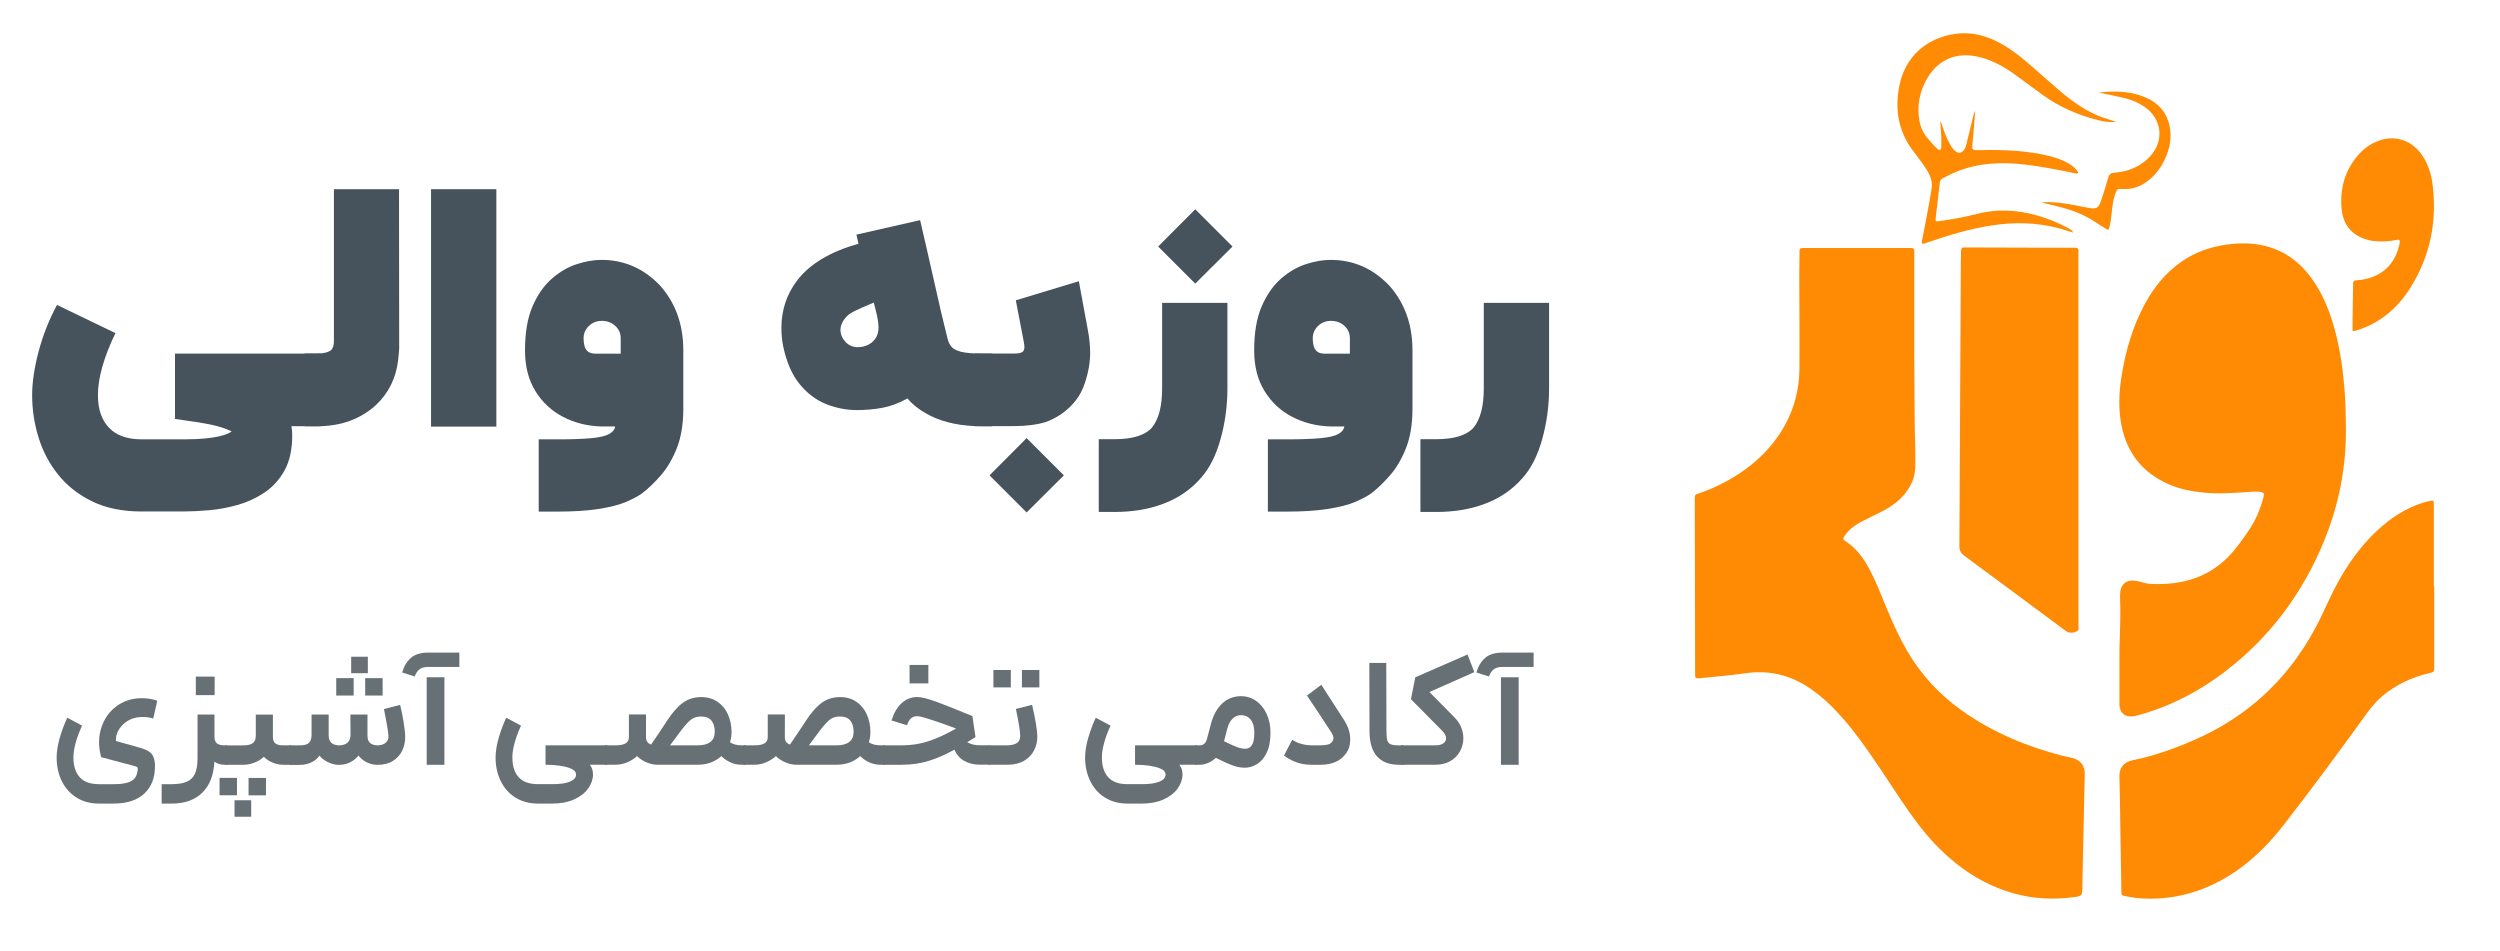 <svg xmlns="http://www.w3.org/2000/svg" id="Layer_1" data-name="Layer 1" viewBox="0 0 787.85 299.72"><defs><style>      .cls-1 {        fill: #46535c;      }      .cls-2 {        fill: #667075;      }      .cls-3 {        fill: #ff8a03;      }    </style></defs><g><path class="cls-3" d="m603.28,113.61c.11,9.58-.01,19.17.32,28.75.05,1.35-.03,2.71-.01,4.06.06,4.89-2.17,8.64-5.79,11.7-1.52,1.28-3.21,2.29-4.98,3.18-2.06,1.04-4.15,2.03-6.2,3.11-1.96,1.03-3.74,2.31-5.07,4.13-.93,1.28-.93,1.37.33,2.21,3.14,2.1,5.29,5.03,7.06,8.28,2.35,4.32,4.06,8.92,5.95,13.44,1.81,4.32,3.74,8.57,6.1,12.62,4.42,7.57,10.22,13.85,17.37,18.91,9.65,6.83,20.37,11.28,31.76,14.22.98.25,1.99.39,2.97.65,2.64.72,3.96,2.45,3.9,5.18-.22,10.82-.47,21.64-.71,32.47-.03,1.18-.01,2.37-.04,3.55-.04,1.99-.31,2.33-2.3,2.61-6.49.89-12.92.65-19.27-1.12-9.67-2.7-17.65-8.09-24.56-15.23-4.21-4.36-7.71-9.27-11.08-14.28-4.35-6.45-8.49-13.04-13.14-19.28-2.9-3.89-5.99-7.62-9.51-10.98-2.09-1.99-4.32-3.8-6.74-5.36-6.03-3.88-12.56-5.3-19.7-4.25-4.68.69-9.41,1.04-14.11,1.54-.22.02-.45.02-.68.04-.62.06-.98-.15-.95-.83.02-.39,0-.79,0-1.18-.04-17.99-.08-35.97-.11-53.96,0-.11,0-.23,0-.34.02-1.53.01-1.54,1.43-2.02,3.05-1.03,5.98-2.35,8.8-3.9,5.53-3.06,10.44-6.89,14.39-11.87,5.44-6.86,8.28-14.7,8.36-23.44.08-9.87-.03-19.73-.05-29.6,0-2.37.02-4.74.07-7.1.02-1.32.05-1.32,1.32-1.36.34-.01.68,0,1.01,0,10.49,0,20.98,0,31.46,0,.45,0,.9.02,1.35,0,.69-.03,1.07.22,1.03.96-.02.45,0,.9,0,1.35,0,11.05,0,22.1,0,33.15Z"></path><path class="cls-3" d="m667.92,204.63c.17-5.58.42-11.16.19-16.74,0-.11,0-.23,0-.34.06-3.5,1.89-5.05,5.35-4.46,1.33.23,2.62.81,3.95.89,10.88.65,20.27-2.38,27.22-11.25,1.77-2.26,3.46-4.59,4.97-7.04,1.76-2.87,2.94-5.96,3.77-9.19.24-.93.08-1.23-.86-1.43-1.23-.26-2.47-.12-3.71-.04-4.67.31-9.33.67-14.02.24-4.01-.36-7.93-1.12-11.62-2.78-8.02-3.63-12.9-9.79-14.6-18.44-1-5.1-.81-10.21,0-15.31,1.28-8.12,3.52-15.95,7.51-23.2,2.84-5.15,6.47-9.63,11.33-13.03,4.34-3.04,9.19-4.73,14.41-5.44,4.11-.56,8.21-.56,12.25.49,6.17,1.6,10.91,5.23,14.57,10.36,3.52,4.93,5.68,10.49,7.23,16.29,1.7,6.34,2.57,12.81,3.05,19.33.28,3.88.35,7.77.38,11.66.08,12.17-2.23,23.87-6.82,35.12-6.76,16.6-17.11,30.51-31.39,41.41-8.15,6.22-17.12,10.85-27.02,13.6-.65.18-1.31.34-1.98.42-2.45.27-4.02-1.08-4.16-3.53-.03-.51,0-1.01,0-1.52,0-5.36,0-10.71,0-16.07Z"></path><path class="cls-3" d="m767.12,184.83c0,8.4,0,16.8,0,25.2,0,1.71,0,1.73-1.63,2.12-5.46,1.29-10.42,3.59-14.73,7.23-2.05,1.73-3.7,3.78-5.25,5.93-8.4,11.66-16.94,23.22-25.76,34.57-5.06,6.51-10.82,12.24-17.94,16.49-8.52,5.08-17.71,7.44-27.63,6.7-1.46-.11-2.9-.38-4.34-.65-1.29-.24-1.29-.29-1.31-1.69-.11-6.42-.22-12.85-.32-19.27-.09-5.52-.11-11.05-.3-16.57-.1-2.77,1.17-4.71,4.25-5.33,6.54-1.33,12.81-3.54,18.92-6.18,16.81-7.25,29.59-18.91,38.33-35,1.62-2.97,3.04-6.04,4.46-9.11,3.74-8.1,8.42-15.56,14.94-21.75,4.26-4.04,9.03-7.28,14.69-9.07.8-.26,1.64-.4,2.45-.62.7-.19,1.09-.02,1.05.78-.02.45,0,.9,0,1.35,0,8.29,0,16.57,0,24.86h.14Z"></path><path class="cls-3" d="m655.01,138.57c0,18.83,0,37.67,0,56.5,0,.62.05,1.25,0,1.86-.07.68.38,1.54-.48,1.99-.93.49-1.93.65-2.94.24-.41-.17-.77-.47-1.13-.74-10.46-7.76-20.91-15.53-31.4-23.25-1.11-.81-1.59-1.64-1.58-3.04.18-29.49.31-58.98.45-88.47,0-1.52.07-3.04.07-4.57,0-.77.29-1.17,1.09-1.11.28.02.56,0,.85,0,11.05.03,22.11.07,33.16.1.34,0,.68.02,1.01,0,.65-.02.91.31.89.93-.01.45,0,.9,0,1.35,0,19.4,0,38.8,0,58.19,0,0,0,0-.01,0Z"></path><path class="cls-3" d="m741.39,104.3c0-1.41-.01-2.71,0-4,.05-3.55.1-7.1.17-10.65.02-1.2.05-1.25,1.23-1.33,1.64-.11,3.24-.41,4.78-.99,4.8-1.81,7.46-5.42,8.59-10.29.05-.22.06-.45.09-.67.08-.64-.08-.95-.83-.8-1.83.36-3.67.59-5.54.5-.79-.04-1.58-.05-2.35-.19-5.89-1.04-9.29-4.68-9.66-10.67-.41-6.66,1.5-12.57,6.27-17.4,1.44-1.46,3.16-2.54,5.06-3.3,5.14-2.05,10.38-.58,13.7,3.85,2.19,2.92,3.26,6.3,3.71,9.86,1.43,11.52-.72,22.33-6.85,32.23-3.91,6.31-9.23,11.03-16.38,13.45-.43.14-.86.27-1.3.38-.15.04-.33,0-.68,0Z"></path><g><path class="cls-3" d="m651.88,71.96c-3.12-1.73-6.41-3.05-9.83-4.03-6.29-1.8-12.6-2.18-19.02-.52-3.87,1-7.81,1.72-11.78,2.26-1.3.18-1.36.14-1.21-1.18.4-3.64.88-7.27,1.27-10.91.08-.72.38-1.14.98-1.43,1.37-.66,2.71-1.4,4.11-1.98,6.97-2.86,14.23-3.18,21.61-2.33,5.32.61,10.56,1.69,15.81,2.74.35.07.74.29,1.14-.14-.75-1.47-2.04-2.34-3.42-3.11-2.54-1.41-5.32-2.14-8.15-2.7-6.4-1.25-12.86-1.48-19.36-1.31-2.67.07-2.63.07-2.37-2.61.32-3.25.55-6.5.82-9.76-.33.55-.52,1.13-.66,1.72-.69,2.85-1.37,5.7-2.06,8.54-.19.76-.35,1.54-.91,2.16-.85.94-1.67,1.05-2.65.25-.75-.62-1.27-1.43-1.74-2.27-.99-1.78-1.7-3.68-2.35-5.6-.16-.48-.23-1-.71-1.51.06.6.11,1.05.15,1.49.19,2.19.32,4.39.22,6.59-.01.32.03.71-.36.87-.37.16-.65-.09-.9-.32-1.1-.98-2.02-2.12-2.98-3.22-1.41-1.61-2.27-3.48-2.64-5.58-.85-4.93.08-9.55,2.69-13.78,3.39-5.5,8.9-7.8,15.24-6.53,4.41.88,8.25,2.96,11.86,5.52,3.08,2.19,6.07,4.5,9.14,6.7,5.38,3.86,11.36,6.42,17.78,7.98,1.64.4,3.32.67,5.33.41-1.74-.55-3.2-.94-4.61-1.47-4.83-1.79-8.97-4.7-12.86-7.99-3.01-2.55-5.94-5.19-8.92-7.79-2.85-2.48-5.76-4.89-9.02-6.84-4.72-2.81-9.69-4.37-15.3-3.6-9.05,1.25-15.65,7.09-17.56,15.9-1.69,7.8-.44,15,4.55,21.4.9,1.15,1.75,2.35,2.63,3.53.87,1.18,1.67,2.41,2.28,3.75.6,1.31.84,2.65.62,4.11-.83,5.34-1.94,10.64-2.93,15.95-.09.49-.32.97-.06,1.49.76.06,1.41-.32,2.09-.55,6.35-2.16,12.77-4.09,19.41-5.15,7.38-1.18,14.71-1.07,21.95.93,1.4.39,2.78.85,4.17,1.28-.31-.75-.92-1.04-1.5-1.37Z"></path><path class="cls-3" d="m683.7,39.6c-1.11-5-4.46-7.94-9.15-9.5-4.3-1.43-8.73-1.45-13.2-.93,2.91.61,5.84,1.12,8.71,1.89,2.03.54,3.94,1.35,5.68,2.54,5.7,3.9,6.43,10.91,1.64,15.89-3,3.12-6.76,4.6-10.99,4.93-1.12.09-1.69.45-2,1.58-.7,2.55-1.51,5.07-2.38,7.57-.66,1.9-1.35,2.3-3.32,2.02-1.56-.22-3.09-.61-4.64-.89-3.54-.65-7.09-1.21-10.78-.92,1.51.37,3.02.76,4.54,1.11,4.08.95,8.01,2.29,11.6,4.51,1.39.86,2.75,1.76,4.13,2.63.84.53.99.49,1.23-.47.4-1.59.59-3.21.75-4.83.18-1.85.42-3.69,1.03-5.46.61-1.77.65-1.82,2.52-1.71,2.51.14,4.79-.52,6.88-1.9,2.81-1.85,4.82-4.37,6.24-7.39,1.6-3.4,2.33-6.96,1.5-10.68Z"></path></g></g><g><path class="cls-1" d="m58.01,161.19h-13.35c-6.02,0-11.21-1.05-15.56-3.16-4.35-2.11-7.93-4.91-10.74-8.41-2.81-3.5-4.89-7.42-6.22-11.77-1.34-4.35-2.01-8.78-2.01-13.3,0-4.05.68-8.63,2.03-13.75s3.29-10.02,5.8-14.7l18.42,8.88c-3.68,7.63-5.52,14.15-5.52,19.57,0,4.35,1.15,7.75,3.46,10.21,2.31,2.46,5.75,3.69,10.34,3.69h13.35c2.54,0,4.68-.08,6.42-.25,1.74-.17,3.18-.38,4.32-.63,1.14-.25,2.02-.5,2.63-.75.62-.25,1.05-.46,1.28-.63l.35-.25c-1.97-.94-4.21-1.66-6.7-2.16-2.49-.5-5.19-.94-8.1-1.31l-3.06-.45v-20.58h45.87v22.88h-9.18c.17.97.25,1.94.25,2.91,0,4.45-.81,8.13-2.43,11.04-1.62,2.91-3.74,5.24-6.35,6.98-2.61,1.74-5.44,3.04-8.48,3.89-3.04.85-6.05,1.41-9.01,1.66s-5.56.38-7.8.38Z"></path><path class="cls-1" d="m100.01,134.34h-3.96l-.05-22.93h3.96c2.01,0,3.48-.37,4.42-1.1.57-.57.85-1.52.85-2.86v-47.83h20.52l.05,50.18c-.07,1.07-.18,2.34-.35,3.81-.67,5.59-2.99,10.27-6.98,14.05-4.92,4.45-11.07,6.67-18.47,6.67Z"></path><path class="cls-1" d="m156.42,134.44h-20.58V59.62h20.58v74.82Z"></path><path class="cls-1" d="m175.84,138.46c4.12,0,7.53-.12,10.24-.35,2.71-.23,4.65-.67,5.82-1.3,1.17-.64,1.82-1.44,1.96-2.41h-4.32c-4.45-.13-8.49-1.15-12.12-3.04s-6.53-4.6-8.71-8.13c-2.17-3.53-3.26-7.8-3.26-12.82,0-5.59.79-10.21,2.38-13.88,1.59-3.66,3.62-6.57,6.1-8.73,2.48-2.16,5.1-3.68,7.88-4.57,2.78-.89,5.35-1.33,7.73-1.33,7.19,0,13.37,2.71,18.52,8.13,4.85,5.49,7.28,12.28,7.28,20.37v18.77c-.03,4.65-.71,8.66-2.03,12.02-1.32,3.36-2.98,6.2-4.97,8.51-1.99,2.31-4.01,4.25-6.05,5.82-1.2.84-2.85,1.71-4.94,2.63-2.09.92-5.08,1.68-8.96,2.28-3.38.53-7.76.8-13.15.8h-5.47v-22.78h6.07Zm11.99-27h7.78v-4.82c0-1.57-.57-2.89-1.71-3.94-1.14-1.05-2.54-1.58-4.21-1.58s-3.01.54-4.12,1.61c-1.1,1.07-1.66,2.38-1.66,3.91,0,.84.09,1.62.28,2.36.18.74.55,1.33,1.1,1.78s1.4.68,2.53.68Z"></path><path class="cls-1" d="m312.69,134.34h-2.96c-6.66,0-12.19-1.12-16.61-3.36-3.08-1.57-5.45-3.38-7.13-5.42-2.64,1.47-5.25,2.45-7.83,2.94-2.58.49-5.3.73-8.18.73-3.25,0-6.45-.63-9.61-1.88-3.16-1.25-5.94-3.34-8.33-6.25s-4.12-6.84-5.19-11.79c-.4-1.94-.6-3.93-.6-5.97,0-5.65,1.69-10.69,5.07-15.1,3.98-5.12,10.39-8.93,19.22-11.44l-.65-2.86,20.07-4.57c1.2,5.12,2.78,11.99,4.72,20.63,1.2,5.49,2.49,10.96,3.86,16.41.23,1.1.64,2.02,1.21,2.76.57.74,1.6,1.3,3.09,1.68,1.49.39,3.79.58,6.9.58h2.96v22.93Zm-42.3-24.94c1.24,0,2.38-.28,3.41-.85,2.04-1.14,3.06-2.94,3.06-5.42,0-1.37-.35-3.38-1.05-6.02l-.45-1.76c-2.71,1.14-4.68,2.01-5.9,2.61-1.22.6-2.08,1.17-2.58,1.71-1.34,1.4-2.01,2.84-2.01,4.32,0,1.34.51,2.58,1.53,3.71,1.02,1.14,2.35,1.71,3.99,1.71Z"></path><path class="cls-1" d="m319.67,134.29h-12.5v-22.88h12.5c1.24,0,2.07-.16,2.51-.48.43-.32.65-.81.65-1.48,0-.5-.07-1.09-.2-1.76l-2.51-13.05,19.87-6.02,2.81,15.26c.5,2.61.75,5.02.75,7.23,0,3.08-.55,6.27-1.66,9.58-.74,2.21-1.69,4.03-2.86,5.47-2.34,3.04-5.44,5.3-9.28,6.77-2.84.9-6.21,1.35-10.09,1.35Zm3.86,27.2l-11.69-11.69,11.69-11.74,11.74,11.74-11.74,11.69Z"></path><path class="cls-1" d="m351.18,161.34h-4.92v-22.93h4.92c5.72,0,9.67-1.22,11.84-3.66,2.14-2.64,3.21-6.76,3.21-12.35v-26.95h20.58v26.95c0,5.45-.72,10.77-2.16,15.96-1.44,5.19-3.51,9.28-6.22,12.29-3.18,3.65-7.14,6.36-11.89,8.13-4.52,1.71-9.64,2.56-15.36,2.56Zm25.49-71.96l-11.69-11.69,11.69-11.74,11.74,11.74-11.74,11.69Z"></path><path class="cls-1" d="m405.63,138.46c4.12,0,7.53-.12,10.24-.35,2.71-.23,4.65-.67,5.82-1.3,1.17-.64,1.82-1.44,1.96-2.41h-4.32c-4.45-.13-8.49-1.15-12.12-3.04s-6.53-4.6-8.71-8.13c-2.17-3.53-3.26-7.8-3.26-12.82,0-5.59.79-10.21,2.38-13.88,1.59-3.66,3.62-6.57,6.1-8.73,2.48-2.16,5.1-3.68,7.88-4.57,2.78-.89,5.35-1.33,7.73-1.33,7.19,0,13.37,2.71,18.52,8.13,4.85,5.49,7.28,12.28,7.28,20.37v18.77c-.03,4.65-.71,8.66-2.03,12.02-1.32,3.36-2.98,6.2-4.97,8.51-1.99,2.31-4.01,4.25-6.05,5.82-1.2.84-2.85,1.71-4.94,2.63-2.09.92-5.08,1.68-8.96,2.28-3.38.53-7.76.8-13.15.8h-5.47v-22.78h6.07Zm11.99-27h7.78v-4.82c0-1.57-.57-2.89-1.71-3.94-1.14-1.05-2.54-1.58-4.21-1.58s-3.01.54-4.12,1.61c-1.1,1.07-1.66,2.38-1.66,3.91,0,.84.09,1.62.28,2.36.18.74.55,1.33,1.1,1.78s1.4.68,2.53.68Z"></path><path class="cls-1" d="m452.55,161.34h-4.92v-22.93h4.92c5.72,0,9.67-1.22,11.84-3.66,2.14-2.64,3.21-6.76,3.21-12.35v-26.95h20.58v26.95c0,5.45-.72,10.77-2.16,15.96-1.44,5.19-3.51,9.28-6.22,12.29-3.18,3.65-7.14,6.36-11.89,8.13-4.52,1.71-9.64,2.56-15.36,2.56Z"></path></g><g><path class="cls-2" d="m23.14,238.73c0,2.65.66,4.72,1.97,6.19,1.31,1.47,3.34,2.21,6.1,2.21h4.52c1.88,0,3.36-.16,4.44-.49,1.08-.32,1.87-.82,2.36-1.48.49-.66.78-1.55.87-2.65v-.29c0-.23-.05-.38-.15-.46-.1-.08-.29-.17-.58-.27l-10.78-2.87c-.45-1.65-.68-3.21-.68-4.66,0-1.85.31-3.59.92-5.22.61-1.63,1.42-3.04,2.43-4.2,1.29-1.49,2.81-2.61,4.54-3.38,1.73-.76,3.55-1.14,5.46-1.14.91,0,1.82.07,2.74.22.92.15,1.68.35,2.26.61l-1.26,5.59c-.97-.32-2.09-.49-3.35-.49-2.56,0-4.66.83-6.31,2.48-1.52,1.59-2.22,3.29-2.09,5.1l3.3.92c.71.19,1.54.42,2.48.68.94.26,1.81.52,2.62.78,1.46.45,2.47,1.1,3.04,1.94.57.84.85,2.04.85,3.59,0,3.69-1.13,6.58-3.38,8.67-2.25,2.09-5.5,3.13-9.74,3.13h-4.52c-2.75,0-5.14-.65-7.16-1.94-2.02-1.3-3.56-3.04-4.61-5.25-1.05-2.2-1.58-4.63-1.58-7.29,0-1.88.32-3.94.97-6.19.65-2.25,1.44-4.38,2.38-6.39l4.66,2.48c-1.81,4.02-2.72,7.37-2.72,10.05Z"></path><path class="cls-2" d="m67.59,225.18v6.99c0,1,.26,1.71.78,2.11.52.41,1.34.61,2.48.61h.78l.29,3.11-.29,3.01h-.78c-1.26,0-2.36-.32-3.3-.97-.19,4.21-1.46,7.46-3.79,9.76-2.33,2.3-5.59,3.45-9.76,3.45h-3.06v-6.12h3.06c2.07,0,3.7-.26,4.88-.78,1.18-.52,2.04-1.37,2.57-2.55.53-1.18.8-2.82.8-4.93v-13.7h5.34Zm-5.88-11.95h5.93v5.83h-5.93v-5.83Z"></path><path class="cls-2" d="m69.19,245.14h5.49v5.49h-5.49v-5.49Zm16.81-19.96v6.99c0,1,.26,1.71.78,2.11.52.41,1.33.61,2.43.61h2.57l.29,3.21-.29,2.91h-2.57c-1,0-2.06-.21-3.16-.63-1.1-.42-2.07-1.05-2.91-1.89-.84.81-1.85,1.43-3.01,1.87-1.17.44-2.35.66-3.55.66h-5.44v-6.12h5.44c1.42,0,2.45-.23,3.08-.7.63-.47.95-1.25.95-2.36v-6.65h5.39Zm-12.09,27.01h5.25v5.2h-5.25v-5.2Zm4.42-7.04h5.49v5.49h-5.49v-5.49Z"></path><path class="cls-2" d="m91.29,234.89h3.35c1.26,0,2.17-.27,2.72-.8.55-.53.83-1.4.83-2.6v-6.31h5.39v6.61c0,2.01,1.1,3.04,3.3,3.11,2.4-.06,3.59-1.21,3.59-3.45l-.05-6.27h5.39v6.61c0,1.07.27,1.85.8,2.33.54.49,1.34.75,2.4.78,1.13-.03,2.01-.33,2.62-.9.62-.57.88-1.34.78-2.31-.1-1.04-.3-2.38-.61-4.03s-.51-2.74-.61-3.25c-.06-.19-.13-.52-.19-.97l5.1-1.31c.39,1.52.75,3.31,1.09,5.37.34,2.06.51,3.67.51,4.83,0,1.49-.32,2.9-.95,4.23-.63,1.33-1.6,2.4-2.91,3.23-1.31.83-2.92,1.24-4.83,1.24-1.17,0-2.28-.25-3.33-.75-1.05-.5-1.95-1.22-2.7-2.16-.75.91-1.64,1.62-2.7,2.14-1.05.52-2.23.78-3.52.78-1.1,0-2.23-.28-3.4-.85-1.17-.57-2.06-1.25-2.67-2.06-.65.91-1.51,1.62-2.6,2.14-1.09.52-2.31.78-3.67.78h-3.16v-6.12Zm14.67-21.18h5.49v5.49h-5.49v-5.49Zm4.71-6.75h5.25v5.2h-5.25v-5.2Zm4.42,6.75h5.49v5.49h-5.49v-5.49Z"></path><path class="cls-2" d="m129.56,207.26c1.29-1.07,3.09-1.6,5.39-1.6h9.81v4.52h-9.81c-1.23,0-2.16.26-2.79.78-.63.52-1.12,1.26-1.48,2.23l-3.93-1.26c.58-2.04,1.52-3.59,2.82-4.66Zm4.91,6.17h5.58v27.59h-5.58v-27.59Z"></path><path class="cls-2" d="m162.37,251.31c-2.02-1.3-3.56-3.04-4.61-5.25-1.05-2.2-1.58-4.63-1.58-7.29,0-1.88.32-3.94.97-6.19.65-2.25,1.44-4.38,2.38-6.39l4.66,2.48c-1.81,4.02-2.72,7.37-2.72,10.05s.66,4.72,1.97,6.19c1.31,1.47,3.34,2.21,6.1,2.21h4.52c2.46,0,4.31-.27,5.56-.8,1.25-.53,1.89-1.25,1.92-2.16,0-.91-.62-1.59-1.85-2.04-1.78-.71-4.37-1.09-7.77-1.12v-6.12h19.43l.39,3.21-.39,2.91h-5.49c.68.78,1.02,1.81,1.02,3.11-.03,1.55-.56,3.04-1.58,4.44s-2.49,2.54-4.42,3.4c-1.93.86-4.2,1.29-6.82,1.29h-4.52c-2.75,0-5.14-.65-7.16-1.94Z"></path><path class="cls-2" d="m205.19,234.65c2.23-3.27,3.93-5.81,5.1-7.63,1.68-2.56,3.34-4.42,4.98-5.59,1.63-1.17,3.54-1.75,5.71-1.75,2.04,0,3.78.51,5.22,1.53,1.44,1.02,2.53,2.36,3.25,4.03.73,1.67,1.09,3.47,1.09,5.42,0,1.2-.16,2.28-.49,3.25.91.65,2.15.97,3.74.97h1.21l.49,3.11-.49,3.01h-1.36c-1.23,0-2.4-.26-3.52-.78-1.12-.52-2.05-1.17-2.79-1.94-2.01,1.81-4.49,2.72-7.43,2.72h-12.73c-1.04,0-2.14-.23-3.3-.7-1.17-.47-2.2-1.14-3.11-2.02-.94.84-2,1.51-3.18,1.99-1.18.49-2.37.73-3.57.73h-3.45v-6.12h3.55c1.33,0,2.34-.2,3.04-.61.7-.4,1.04-1.06,1.04-1.97v-7.14h5.39v7.14c0,1.2.53,1.98,1.6,2.33Zm14.72.24c1.72,0,3.04-.36,3.96-1.07.92-.71,1.38-1.78,1.38-3.21s-.35-2.66-1.04-3.52c-.7-.86-1.79-1.29-3.28-1.29-1.23,0-2.25.3-3.06.9-.81.6-1.83,1.69-3.06,3.28-.75.97-1.72,2.28-2.92,3.93l-.73.97h8.74Z"></path><path class="cls-2" d="m248.95,234.65c2.23-3.27,3.93-5.81,5.1-7.63,1.68-2.56,3.34-4.42,4.98-5.59,1.63-1.17,3.54-1.75,5.71-1.75,2.04,0,3.78.51,5.22,1.53,1.44,1.02,2.53,2.36,3.25,4.03.73,1.67,1.09,3.47,1.09,5.42,0,1.2-.16,2.28-.49,3.25.91.65,2.15.97,3.74.97h1.21l.49,3.11-.49,3.01h-1.36c-1.23,0-2.4-.26-3.52-.78-1.12-.52-2.05-1.17-2.79-1.94-2.01,1.81-4.49,2.72-7.43,2.72h-12.73c-1.04,0-2.14-.23-3.3-.7-1.17-.47-2.2-1.14-3.11-2.02-.94.84-2,1.51-3.18,1.99-1.18.49-2.37.73-3.57.73h-3.45v-6.12h3.55c1.33,0,2.34-.2,3.04-.61.7-.4,1.04-1.06,1.04-1.97v-7.14h5.39v7.14c0,1.2.53,1.98,1.6,2.33Zm14.72.24c1.72,0,3.04-.36,3.96-1.07.92-.71,1.38-1.78,1.38-3.21s-.35-2.66-1.04-3.52c-.7-.86-1.79-1.29-3.28-1.29-1.23,0-2.25.3-3.06.9-.81.6-1.83,1.69-3.06,3.28-.75.97-1.72,2.28-2.92,3.93l-.73.97h8.74Z"></path><path class="cls-2" d="m303.88,239.8c-1.39-.81-2.43-1.99-3.11-3.55-2.79,1.55-5.5,2.74-8.14,3.55-2.64.81-5.48,1.21-8.52,1.21h-5.93v-6.12h5.93c3.08,0,5.94-.44,8.6-1.34,2.65-.89,5.52-2.21,8.6-3.96-6.96-2.59-11.04-3.89-12.24-3.89-.78,0-1.42.21-1.92.63-.5.42-.95,1.17-1.34,2.23l-4.86-1.51c.78-2.46,1.87-4.31,3.28-5.54,1.41-1.23,3.02-1.85,4.83-1.85,1.29,0,3.33.51,6.12,1.53s6.54,2.52,11.27,4.49l.97,6.61-2.62,1.6c1.1.65,2.38.97,3.84.97h3.4l.39,3.01-.39,3.11h-3.3c-1.85,0-3.47-.4-4.86-1.21Zm-17.24-30.26h5.92v5.83h-5.92v-5.83Z"></path><path class="cls-2" d="m311.46,234.89h5.73c2.88,0,4.32-.95,4.32-2.87,0-1.42-.45-4.29-1.36-8.6l5.1-1.31c1.1,4.76,1.65,8.11,1.65,10.05,0,1.55-.35,3-1.04,4.35-.7,1.34-1.75,2.43-3.16,3.25-1.41.83-3.13,1.24-5.17,1.24h-6.07v-6.12Zm1.6-23.75h5.49v5.49h-5.49v-5.49Zm8.99,0h5.49v5.49h-5.49v-5.49Z"></path><path class="cls-2" d="m348.15,251.31c-2.02-1.3-3.56-3.04-4.61-5.25-1.05-2.2-1.58-4.63-1.58-7.29,0-1.88.32-3.94.97-6.19.65-2.25,1.44-4.38,2.38-6.39l4.66,2.48c-1.81,4.02-2.72,7.37-2.72,10.05s.66,4.72,1.97,6.19c1.31,1.47,3.34,2.21,6.1,2.21h4.52c2.46,0,4.31-.27,5.56-.8,1.25-.53,1.89-1.25,1.92-2.16,0-.91-.62-1.59-1.85-2.04-1.78-.71-4.37-1.09-7.77-1.12v-6.12h19.43l.39,3.21-.39,2.91h-5.49c.68.78,1.02,1.81,1.02,3.11-.03,1.55-.56,3.04-1.58,4.44s-2.49,2.54-4.42,3.4c-1.93.86-4.2,1.29-6.82,1.29h-4.52c-2.75,0-5.14-.65-7.16-1.94Z"></path><path class="cls-2" d="m376.64,234.89h1.31c.65,0,1.17-.16,1.55-.49s.68-.84.87-1.55l1.31-4.95c.74-2.69,1.93-4.78,3.55-6.27,1.62-1.49,3.56-2.23,5.83-2.23,1.81,0,3.42.5,4.83,1.51,1.41,1,2.51,2.38,3.3,4.13.79,1.75,1.19,3.71,1.19,5.88,0,2.56-.41,4.66-1.21,6.31s-1.83,2.85-3.06,3.59c-1.23.74-2.51,1.12-3.84,1.12-1.17,0-2.39-.23-3.67-.68s-3.1-1.26-5.46-2.43c-.71.68-1.52,1.21-2.43,1.6-.91.39-1.81.58-2.72.58h-1.36v-6.12Zm13.28.58c.89.32,1.72.49,2.5.49.91,0,1.61-.38,2.11-1.14.5-.76.75-2.06.75-3.91s-.37-3.15-1.12-4.1c-.75-.95-1.78-1.43-3.11-1.43-.97,0-1.84.36-2.6,1.09s-1.32,1.77-1.68,3.13l-1.02,3.98c1.88.94,3.26,1.57,4.15,1.89Z"></path><path class="cls-2" d="m423.76,227.27c1.17,1.81,1.75,3.74,1.75,5.78,0,1.68-.41,3.09-1.21,4.23-.97,1.36-2.15,2.32-3.52,2.89-1.38.57-2.97.85-4.78.85h-2.62c-1.91,0-3.61-.3-5.1-.9-1.49-.6-2.7-1.27-3.64-2.02l2.57-4.95c.1.03.42.21.97.53.55.32,1.3.61,2.26.85.96.24,1.95.36,2.99.36h2.43c1.13,0,2.02-.09,2.65-.27.63-.18,1.09-.51,1.38-1,.23-.36.34-.68.34-.97,0-.58-.32-1.34-.97-2.28-2.11-3.27-4.57-6.99-7.38-11.17l4.52-3.4,7.38,11.46Z"></path><path class="cls-2" d="m431.58,230.33l-.05-21.42h5.34l.05,21.42c0,1.39.09,2.39.27,2.99.18.6.54,1.01,1.09,1.24.55.23,1.46.34,2.72.34h1.41l.24,3.16-.24,2.96h-1.41c-6.28,0-9.42-3.56-9.42-10.69Z"></path><path class="cls-2" d="m464.6,211.82l-14.13,6.27,7.97,8.06c.91.94,1.59,1.97,2.04,3.08.45,1.12.68,2.26.68,3.42,0,1.46-.35,2.83-1.04,4.1-.7,1.28-1.71,2.31-3.04,3.08-1.33.78-2.9,1.17-4.71,1.17h-10.83v-6.12h10.93c1,0,1.8-.2,2.38-.61.58-.4.87-.93.87-1.58,0-.78-.42-1.59-1.26-2.43l-9.81-9.91,1.36-6.9,16.47-7.19,2.14,5.54Z"></path><path class="cls-2" d="m468.1,207.26c1.29-1.07,3.09-1.6,5.39-1.6h9.81v4.52h-9.81c-1.23,0-2.16.26-2.79.78-.63.52-1.12,1.26-1.48,2.23l-3.93-1.26c.58-2.04,1.52-3.59,2.82-4.66Zm4.91,6.17h5.58v27.59h-5.58v-27.59Z"></path></g></svg>